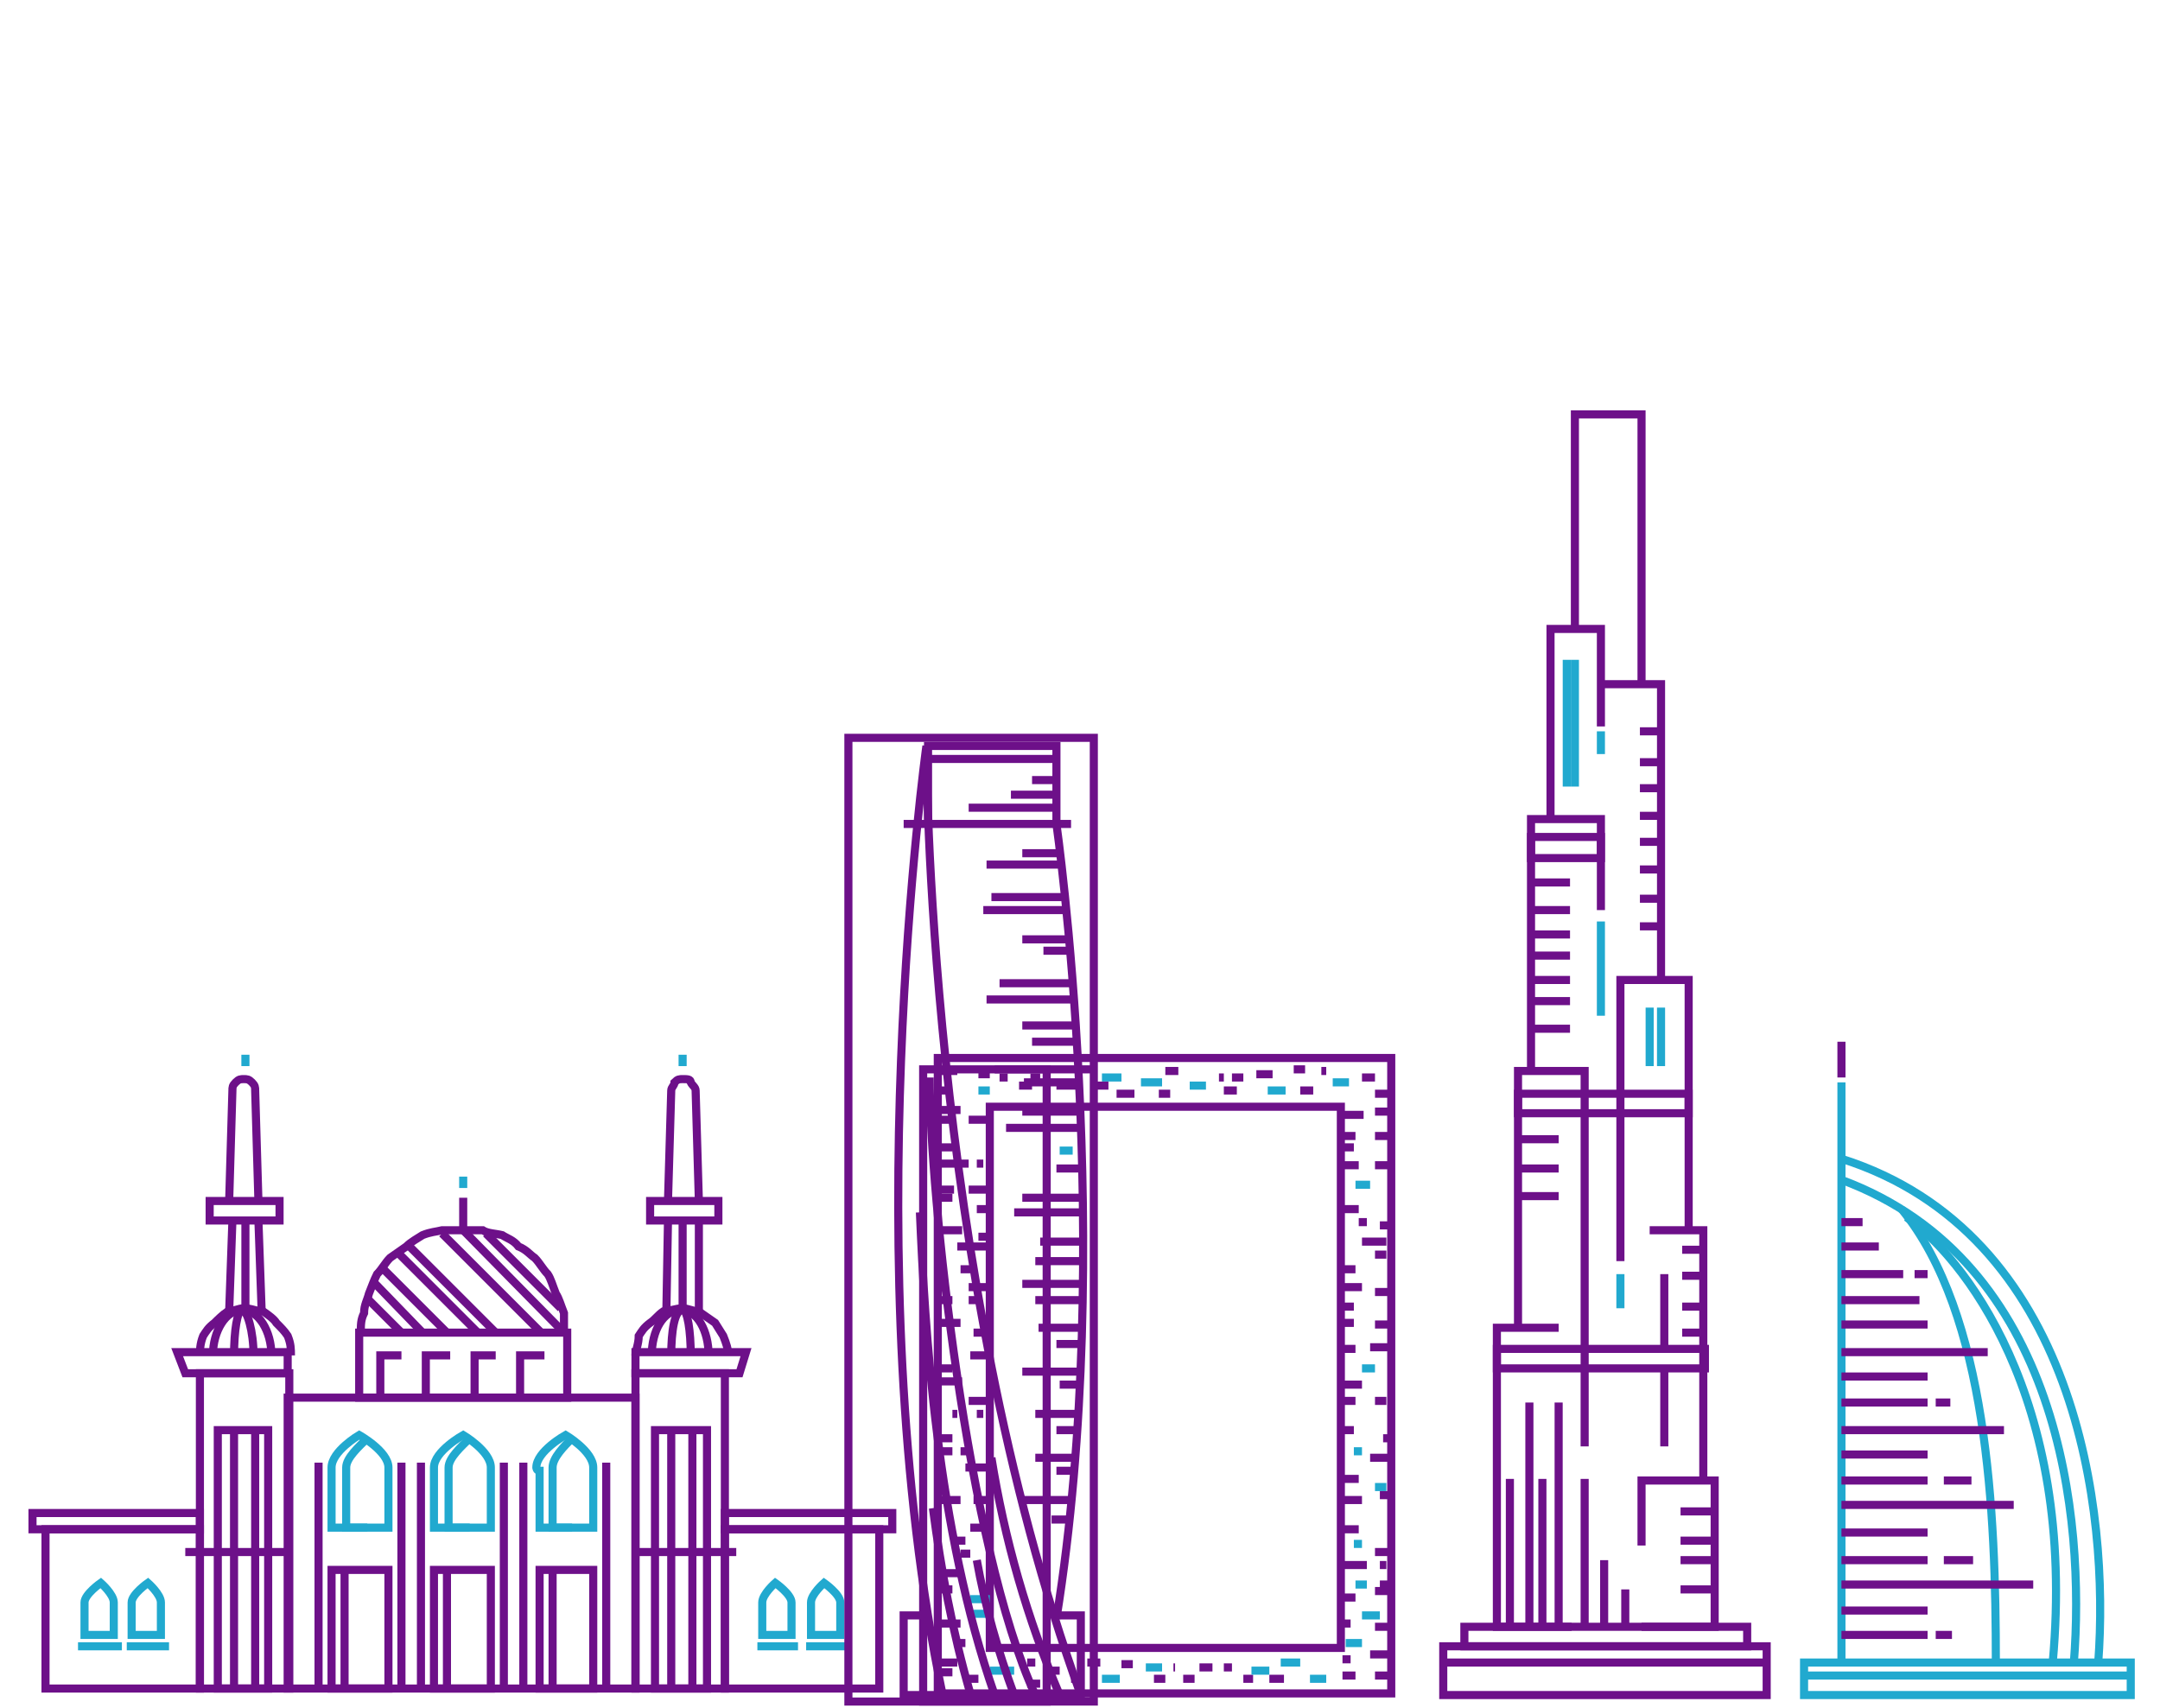 <?xml version="1.0" encoding="utf-8"?>
<!-- Generator: Adobe Illustrator 24.3.0, SVG Export Plug-In . SVG Version: 6.00 Build 0)  -->
<svg version="1.1" id="Layer_1" xmlns="http://www.w3.org/2000/svg" xmlns:xlink="http://www.w3.org/1999/xlink" x="0px" y="0px"
	 viewBox="0 0 132.9 105.1" style="enable-background:new 0 0 132.9 105.1;" xml:space="preserve">
<style type="text/css">
	.st0{clip-path:url(#SVGID_2_);fill:none;stroke:#6D1089;stroke-width:0.498;stroke-miterlimit:10;}
	.st1{fill:none;stroke:#6D1089;stroke-width:0.498;stroke-miterlimit:10;}
	.st2{fill:none;stroke:#21A9CF;stroke-width:0.498;stroke-miterlimit:10;}
	.st3{clip-path:url(#SVGID_4_);fill:none;stroke:#6D1089;stroke-width:0.498;stroke-miterlimit:10;}
	.st4{clip-path:url(#SVGID_6_);fill:none;stroke:#6D1089;stroke-width:0.498;stroke-miterlimit:10;}
	.st5{clip-path:url(#SVGID_8_);fill:none;stroke:#6D1089;stroke-width:0.498;stroke-miterlimit:10;}
	.st6{clip-path:url(#SVGID_11_);fill:none;stroke:#6D1089;stroke-width:0.498;stroke-miterlimit:10;}
	.st7{clip-path:url(#SVGID_14_);fill:none;stroke:#6D1089;stroke-width:0.498;stroke-miterlimit:10;}
	.st8{clip-path:url(#SVGID_16_);fill:none;stroke:#6D1089;stroke-width:0.498;stroke-miterlimit:10;}
	.st9{clip-path:url(#SVGID_18_);fill:none;stroke:#6D1089;stroke-width:0.498;stroke-miterlimit:10;}
	.st10{clip-path:url(#SVGID_20_);fill:none;stroke:#6D1089;stroke-width:0.498;stroke-miterlimit:10;}
	.st11{clip-path:url(#SVGID_22_);fill:none;stroke:#6D1089;stroke-width:0.498;stroke-miterlimit:10;}
	.st12{clip-path:url(#SVGID_24_);fill:none;stroke:#21A9CF;stroke-width:0.498;stroke-miterlimit:10;}
	.st13{clip-path:url(#SVGID_26_);fill:none;stroke:#21A9CF;stroke-width:0.498;stroke-miterlimit:10;}
</style>
<g>
	<g>
		<g>
			<defs>
				<rect id="SVGID_1_" x="88.3" y="100.8" width="21" height="4"/>
			</defs>
			<clipPath id="SVGID_2_">
				<use xlink:href="#SVGID_1_"  style="overflow:visible;"/>
			</clipPath>
			<rect x="88.8" y="101.3" class="st0" width="19.9" height="3"/>
		</g>
	</g>
	<rect x="90.1" y="100.1" class="st1" width="17.4" height="1.2"/>
	<polyline class="st1" points="95.9,81.7 92.1,81.7 92.1,100.1 96.7,100.1 	"/>
	<polyline class="st1" points="97.5,89 97.5,65.9 93.4,65.9 93.4,81.7 	"/>
	<polyline class="st1" points="98.5,56 98.5,50.4 94.2,50.4 94.2,66.1 	"/>
	<polyline class="st1" points="101,100.1 105.5,100.1 105.5,91.1 101,91.1 101,95.1 	"/>
	<polyline class="st1" points="101.5,75.7 104.8,75.7 104.8,91.1 	"/>
	<polyline class="st1" points="99.7,77.6 99.7,60.3 103.9,60.3 103.9,75.7 	"/>
	<polyline class="st1" points="98.5,44.7 98.5,38.7 95.4,38.7 95.4,50.4 	"/>
	<polyline class="st1" points="102.2,60.3 102.2,42.1 98.5,42.1 	"/>
	<polyline class="st1" points="96.9,38.7 96.9,25.5 101,25.5 101,42.1 	"/>
	<rect x="92.1" y="83" class="st1" width="12.8" height="1.2"/>
	<rect x="93.4" y="67.3" class="st1" width="10.5" height="1.2"/>
	<rect x="94.2" y="51.5" class="st1" width="4.3" height="1.3"/>
	<line class="st1" x1="102.4" y1="78.4" x2="102.4" y2="83"/>
	<line class="st1" x1="94.1" y1="86.3" x2="94.1" y2="100.1"/>
	<line class="st1" x1="95.9" y1="86.3" x2="95.9" y2="100.1"/>
	<line class="st1" x1="105.5" y1="93" x2="103.4" y2="93"/>
	<line class="st1" x1="105.5" y1="94.8" x2="103.4" y2="94.8"/>
	<line class="st1" x1="105.5" y1="96" x2="103.4" y2="96"/>
	<line class="st1" x1="105.5" y1="97.8" x2="103.4" y2="97.8"/>
	<line class="st1" x1="93.4" y1="70.1" x2="95.9" y2="70.1"/>
	<line class="st1" x1="93.4" y1="71.9" x2="95.9" y2="71.9"/>
	<line class="st1" x1="93.4" y1="73.6" x2="95.9" y2="73.6"/>
	<line class="st2" x1="101.5" y1="62" x2="101.5" y2="65.6"/>
	<line class="st1" x1="94.2" y1="54.3" x2="96.6" y2="54.3"/>
	<line class="st1" x1="94.2" y1="56" x2="96.6" y2="56"/>
	<line class="st1" x1="94.2" y1="57.5" x2="96.6" y2="57.5"/>
	<line class="st1" x1="94.2" y1="58.8" x2="96.6" y2="58.8"/>
	<line class="st1" x1="94.2" y1="60.3" x2="96.6" y2="60.3"/>
	<line class="st1" x1="94.2" y1="61.6" x2="96.6" y2="61.6"/>
	<line class="st1" x1="94.2" y1="63.3" x2="96.6" y2="63.3"/>
	<line class="st2" x1="96.9" y1="40.6" x2="96.9" y2="48.4"/>
	<line class="st1" x1="102.2" y1="45" x2="100.9" y2="45"/>
	<line class="st1" x1="102.2" y1="46.9" x2="100.9" y2="46.9"/>
	<line class="st1" x1="102.2" y1="48.5" x2="100.9" y2="48.5"/>
	<line class="st1" x1="102.2" y1="50.2" x2="100.9" y2="50.2"/>
	<line class="st1" x1="104.8" y1="76.9" x2="103.5" y2="76.9"/>
	<line class="st1" x1="104.8" y1="78.5" x2="103.5" y2="78.5"/>
	<line class="st1" x1="104.8" y1="80.4" x2="103.5" y2="80.4"/>
	<line class="st1" x1="104.8" y1="82" x2="103.5" y2="82"/>
	<line class="st1" x1="102.2" y1="51.8" x2="100.9" y2="51.8"/>
	<line class="st1" x1="102.2" y1="53.5" x2="100.9" y2="53.5"/>
	<line class="st1" x1="102.2" y1="55.3" x2="100.9" y2="55.3"/>
	<line class="st1" x1="102.2" y1="57" x2="100.9" y2="57"/>
	<line class="st1" x1="102.4" y1="84.2" x2="102.4" y2="89"/>
	<line class="st2" x1="98.5" y1="56.7" x2="98.5" y2="62.5"/>
	<line class="st2" x1="98.5" y1="45" x2="98.5" y2="46.4"/>
	<line class="st2" x1="96.4" y1="40.6" x2="96.4" y2="48.4"/>
	<line class="st2" x1="102.2" y1="62" x2="102.2" y2="65.6"/>
	<line class="st2" x1="99.7" y1="78.4" x2="99.7" y2="80.5"/>
	<line class="st1" x1="94.9" y1="91" x2="94.9" y2="99.9"/>
	<line class="st1" x1="92.9" y1="91" x2="92.9" y2="99.9"/>
	<line class="st1" x1="97.5" y1="91" x2="97.5" y2="99.9"/>
	<line class="st1" x1="98.7" y1="96" x2="98.7" y2="99.9"/>
	<line class="st1" x1="100" y1="97.8" x2="100" y2="99.9"/>
	<line class="st1" x1="88.8" y1="102.3" x2="108.7" y2="102.3"/>
	<rect x="12.3" y="84.5" class="st1" width="5.5" height="19.4"/>
	<polyline class="st1" points="39.1,88.8 39.1,103.9 44.6,103.9 44.6,84.5 39.1,84.5 39.1,88.8 	"/>
	<rect x="17.7" y="86" class="st1" width="21.4" height="17.9"/>
	<rect x="20.4" y="96.6" class="st1" width="3.5" height="7.3"/>
	<path class="st2" d="M23.9,90.3c0-1-1.8-2-1.8-2s-1.7,1-1.7,2v0.2V94h3.5v-3.5V90.3z"/>
	<path class="st2" d="M22.6,88.5c-0.5,0.5-1.3,1.2-1.3,1.8v0.2V94h1.3"/>
	<path class="st2" d="M28.9,88.5c-0.5,0.5-1.3,1.2-1.3,1.8v0.2V94h1.3"/>
	<path class="st2" d="M35.2,88.5C34.7,89,34,89.7,34,90.3v0.2V94h1.2"/>
	<path class="st2" d="M7,98.6c0-0.5-0.8-1.2-0.8-1.2s-1,0.7-1,1.2v0.2v1.8H7v-1.8V98.6z"/>
	<path class="st2" d="M9.9,98.6c0-0.5-0.8-1.2-0.8-1.2s-1,0.7-1,1.2v0.2v1.8h1.8v-1.8V98.6z"/>
	<line class="st1" x1="19.6" y1="90" x2="19.6" y2="103.9"/>
	<line class="st1" x1="24.7" y1="90" x2="24.7" y2="103.9"/>
	<rect x="26.7" y="96.6" class="st1" width="3.5" height="7.3"/>
	<path class="st2" d="M30.2,90.3c0-1-1.7-2-1.7-2s-1.8,1-1.8,2v0.2V94h3.5v-3.5V90.3z"/>
	<line class="st1" x1="25.9" y1="90" x2="25.9" y2="103.9"/>
	<line class="st1" x1="31" y1="90" x2="31" y2="103.9"/>
	<rect x="33.2" y="96.6" class="st1" width="3.3" height="7.3"/>
	<path class="st2" d="M36.5,90.3c0-1-1.7-2-1.7-2s-1.8,1-1.8,2c0,0,0,0.2,0.2,0.2V94h3.3v-3.5V90.3z"/>
	<line class="st1" x1="32.2" y1="90" x2="32.2" y2="103.9"/>
	<line class="st1" x1="37.3" y1="90" x2="37.3" y2="103.9"/>
	<rect x="13.4" y="88" class="st1" width="3.1" height="15.9"/>
	<rect x="40.3" y="88" class="st1" width="3.2" height="15.9"/>
	<line class="st1" x1="11.4" y1="95.5" x2="17.7" y2="95.5"/>
	<line class="st1" x1="39.1" y1="95.5" x2="45.3" y2="95.5"/>
	<rect x="2.8" y="94.1" class="st1" width="9.5" height="9.8"/>
	<g>
		<g>
			<defs>
				<rect id="SVGID_3_" x="1.6" y="92.7" width="11.3" height="2.2"/>
			</defs>
			<clipPath id="SVGID_4_">
				<use xlink:href="#SVGID_3_"  style="overflow:visible;"/>
			</clipPath>
			<rect x="2" y="93.1" class="st3" width="10.3" height="1"/>
		</g>
	</g>
	<path class="st2" d="M49.9,98.6c0-0.5,0.8-1.2,0.8-1.2s1,0.7,1,1.2v0.2v1.8h-1.8v-1.8V98.6z"/>
	<path class="st2" d="M46.9,98.6c0-0.5,0.8-1.2,0.8-1.2s1,0.7,1,1.2v0.2v1.8h-1.8v-1.8V98.6z"/>
	<rect x="44.6" y="94.1" class="st1" width="9.5" height="9.8"/>
	<rect x="44.6" y="93.1" class="st1" width="10.3" height="1"/>
	<rect x="22.1" y="82" class="st1" width="12.8" height="4"/>
	<path class="st1" d="M22.2,82c0-0.5,0-0.8,0.2-1.2c0-0.5,0.2-0.8,0.3-1.2c0.2-0.5,0.3-0.8,0.5-1.2c0.3-0.3,0.5-0.7,0.8-1
		c0.3-0.2,0.7-0.5,1-0.7c0.3-0.3,0.7-0.5,1-0.7c0.5-0.2,0.8-0.2,1.2-0.3c0.5,0,0.8,0,1.3,0c0.3,0,0.7,0,1.2,0
		c0.3,0.2,0.8,0.2,1.2,0.3c0.3,0.2,0.7,0.3,1,0.7c0.5,0.2,0.7,0.5,1,0.7c0.3,0.3,0.5,0.7,0.8,1c0.2,0.3,0.3,0.7,0.5,1.2
		c0.2,0.3,0.3,0.7,0.5,1.2c0,0.3,0,0.7,0,1.2"/>
	<line class="st1" x1="28.5" y1="75.7" x2="28.5" y2="73.7"/>
	<line class="st1" x1="23.6" y1="78.1" x2="27.5" y2="82"/>
	<line class="st1" x1="22.6" y1="79.9" x2="24.7" y2="82"/>
	<line class="st1" x1="23" y1="78.9" x2="26" y2="82"/>
	<line class="st1" x1="25.2" y1="76.7" x2="30.5" y2="82"/>
	<line class="st1" x1="24.5" y1="77.1" x2="29.4" y2="82"/>
	<line class="st1" x1="27.2" y1="75.9" x2="33.3" y2="82"/>
	<line class="st1" x1="28.5" y1="75.7" x2="34.7" y2="82"/>
	<line class="st1" x1="29.9" y1="75.9" x2="34.5" y2="80.5"/>
	<line class="st2" x1="28.5" y1="73.1" x2="28.5" y2="72.4"/>
	<polygon class="st1" points="17.7,84.5 11.4,84.5 10.9,83.2 17.7,83.2 	"/>
	<polygon class="st1" points="39.1,84.5 45.5,84.5 45.9,83.2 39.1,83.2 	"/>
	<path class="st1" d="M12.3,83.4c0-0.3,0-0.7,0.2-1.2c0.2-0.3,0.3-0.5,0.7-0.8c0.2-0.2,0.5-0.5,0.8-0.7c0.3,0,0.7-0.2,1-0.2
		c0.5,0,0.8,0.2,1.2,0.2c0.3,0.2,0.7,0.5,0.8,0.7c0.3,0.3,0.5,0.5,0.7,0.8c0.2,0.5,0.2,0.8,0.2,1.2"/>
	<line class="st1" x1="14.3" y1="75.1" x2="14.1" y2="80.7"/>
	<line class="st1" x1="16.1" y1="80.7" x2="15.9" y2="75.1"/>
	<rect x="12.9" y="73.9" class="st1" width="4.3" height="1.2"/>
	<path class="st1" d="M15.9,73.9l-0.2-6.8c0-0.2,0-0.3-0.2-0.5s-0.3-0.2-0.5-0.2s-0.3,0-0.5,0.2s-0.2,0.3-0.2,0.5l-0.2,6.8"/>
	<path class="st1" d="M39.1,83.4c0-0.3,0.2-0.7,0.2-1.2c0.2-0.3,0.3-0.5,0.7-0.8c0.3-0.2,0.5-0.5,0.8-0.7c0.3,0,0.8-0.2,1.2-0.2
		c0.3,0,0.7,0.2,1,0.2c0.3,0.2,0.7,0.5,1,0.7c0.2,0.3,0.3,0.5,0.5,0.8c0.2,0.5,0.3,0.8,0.3,1.2"/>
	<line class="st1" x1="41.1" y1="75.1" x2="41" y2="80.7"/>
	<line class="st1" x1="43" y1="80.7" x2="43" y2="75.1"/>
	<rect x="40" y="73.9" class="st1" width="4.2" height="1.2"/>
	<path class="st1" d="M43,73.9l-0.2-6.8c0-0.2-0.2-0.3-0.3-0.5c0-0.2-0.2-0.2-0.5-0.2c-0.2,0-0.3,0-0.5,0.2c0,0.2-0.2,0.3-0.2,0.5
		l-0.2,6.8"/>
	<line class="st1" x1="21.2" y1="96.6" x2="21.2" y2="103.9"/>
	<line class="st1" x1="27.5" y1="96.6" x2="27.5" y2="103.9"/>
	<line class="st1" x1="34" y1="96.6" x2="34" y2="103.9"/>
	<path class="st1" d="M13.1,83.4c0-1.5,0.8-2.8,1.8-2.8s1.8,1.3,1.8,2.8"/>
	<path class="st1" d="M14.4,83.4c0-1.5,0.2-2.8,0.5-2.8s0.7,1.3,0.7,2.8"/>
	<line class="st1" x1="15.7" y1="88" x2="15.7" y2="103.9"/>
	<line class="st1" x1="14.4" y1="88" x2="14.4" y2="103.9"/>
	<line class="st2" x1="4.8" y1="101.3" x2="7.5" y2="101.3"/>
	<line class="st2" x1="7.8" y1="101.3" x2="10.4" y2="101.3"/>
	<line class="st2" x1="46.6" y1="101.3" x2="49.1" y2="101.3"/>
	<line class="st2" x1="49.6" y1="101.3" x2="52.1" y2="101.3"/>
	<line class="st1" x1="15.1" y1="75.1" x2="15.1" y2="80.5"/>
	<line class="st2" x1="15.1" y1="65.6" x2="15.1" y2="64.9"/>
	<path class="st1" d="M40.1,83.4c0-1.5,0.7-2.8,1.8-2.8c1,0,1.7,1.3,1.7,2.8"/>
	<path class="st1" d="M41.3,83.4c0-1.5,0.2-2.8,0.7-2.8c0.3,0,0.5,1.3,0.5,2.8"/>
	<line class="st1" x1="42.6" y1="88" x2="42.6" y2="103.9"/>
	<line class="st1" x1="41.3" y1="88" x2="41.3" y2="103.9"/>
	<line class="st1" x1="42" y1="75.1" x2="42" y2="80.5"/>
	<line class="st2" x1="42" y1="65.6" x2="42" y2="64.9"/>
	<polyline class="st1" points="23.4,86 23.4,83.4 24.7,83.4 	"/>
	<polyline class="st1" points="26.2,86 26.2,83.4 27.7,83.4 	"/>
	<polyline class="st1" points="29.2,86 29.2,83.4 30.5,83.4 	"/>
	<polyline class="st1" points="32,86 32,83.4 33.5,83.4 	"/>
	<g>
		<g>
			<defs>
				<rect id="SVGID_5_" x="57.3" y="64.7" width="29" height="40.1"/>
			</defs>
			<clipPath id="SVGID_6_">
				<use xlink:href="#SVGID_5_"  style="overflow:visible;"/>
			</clipPath>
			<rect x="57.7" y="65.1" class="st4" width="27.9" height="39.1"/>
		</g>
	</g>
	<rect x="60.9" y="68.1" class="st1" width="21.6" height="33.3"/>
	<line class="st1" x1="82.5" y1="98.3" x2="83.4" y2="98.3"/>
	<line class="st1" x1="84.6" y1="95.5" x2="85.6" y2="95.5"/>
	<line class="st1" x1="82.6" y1="96.3" x2="84.1" y2="96.3"/>
	<line class="st1" x1="82.5" y1="92.3" x2="83.8" y2="92.3"/>
	<line class="st1" x1="82.5" y1="91" x2="83.6" y2="91"/>
	<line class="st1" x1="85.6" y1="89.7" x2="84.3" y2="89.7"/>
	<line class="st1" x1="85.6" y1="88.5" x2="85.1" y2="88.5"/>
	<line class="st1" x1="82.5" y1="86.2" x2="83.4" y2="86.2"/>
	<line class="st1" x1="82.5" y1="85.2" x2="83.8" y2="85.2"/>
	<line class="st1" x1="85.6" y1="82.9" x2="84.3" y2="82.9"/>
	<line class="st1" x1="85.6" y1="81.5" x2="84.6" y2="81.5"/>
	<line class="st1" x1="82.5" y1="79.2" x2="83.8" y2="79.2"/>
	<line class="st1" x1="82.6" y1="78.1" x2="83.4" y2="78.1"/>
	<line class="st1" x1="85.6" y1="75.4" x2="84.9" y2="75.4"/>
	<line class="st2" x1="83.4" y1="72.9" x2="84.3" y2="72.9"/>
	<line class="st1" x1="82.5" y1="71.7" x2="83.6" y2="71.7"/>
	<line class="st1" x1="84.6" y1="69.9" x2="85.6" y2="69.9"/>
	<line class="st1" x1="82.5" y1="68.6" x2="83.9" y2="68.6"/>
	<line class="st1" x1="84.6" y1="67.3" x2="85.6" y2="67.3"/>
	<line class="st2" x1="82" y1="66.6" x2="83" y2="66.6"/>
	<line class="st2" x1="78" y1="67.1" x2="79.1" y2="67.1"/>
	<line class="st1" x1="79.6" y1="65.8" x2="80.3" y2="65.8"/>
	<line class="st2" x1="73.2" y1="66.8" x2="74.2" y2="66.8"/>
	<line class="st1" x1="75.8" y1="66.3" x2="76.5" y2="66.3"/>
	<line class="st1" x1="68.7" y1="67.3" x2="69.8" y2="67.3"/>
	<line class="st2" x1="70.2" y1="66.6" x2="71.5" y2="66.6"/>
	<line class="st1" x1="66.5" y1="65.8" x2="67.5" y2="65.8"/>
	<line class="st1" x1="65" y1="66.8" x2="66.2" y2="66.8"/>
	<line class="st1" x1="58.9" y1="65.9" x2="57.7" y2="65.9"/>
	<line class="st1" x1="58.4" y1="67.1" x2="57.7" y2="67.1"/>
	<line class="st1" x1="59.6" y1="68.9" x2="60.9" y2="68.9"/>
	<line class="st1" x1="61.5" y1="66.3" x2="62" y2="66.3"/>
	<line class="st1" x1="58.6" y1="70.6" x2="57.7" y2="70.6"/>
	<line class="st1" x1="59.6" y1="71.6" x2="57.7" y2="71.6"/>
	<line class="st1" x1="59.6" y1="73.2" x2="60.9" y2="73.2"/>
	<line class="st1" x1="60.1" y1="74.4" x2="60.9" y2="74.4"/>
	<line class="st1" x1="59.2" y1="75.7" x2="57.7" y2="75.7"/>
	<line class="st1" x1="59.1" y1="78.1" x2="59.7" y2="78.1"/>
	<line class="st1" x1="59.6" y1="79.2" x2="60.9" y2="79.2"/>
	<line class="st1" x1="59.1" y1="81.4" x2="57.7" y2="81.4"/>
	<line class="st1" x1="59.7" y1="83.4" x2="60.9" y2="83.4"/>
	<line class="st1" x1="59.2" y1="85" x2="57.7" y2="85"/>
	<line class="st1" x1="59.6" y1="86.2" x2="60.9" y2="86.2"/>
	<line class="st1" x1="59.1" y1="89.3" x2="59.6" y2="89.3"/>
	<line class="st1" x1="59.4" y1="90.3" x2="60.9" y2="90.3"/>
	<line class="st1" x1="59.1" y1="92.3" x2="57.7" y2="92.3"/>
	<line class="st1" x1="59.7" y1="94" x2="60.9" y2="94"/>
	<line class="st1" x1="59.1" y1="95.6" x2="59.7" y2="95.6"/>
	<line class="st1" x1="59.1" y1="96.8" x2="57.7" y2="96.8"/>
	<line class="st2" x1="59.7" y1="98.4" x2="60.9" y2="98.4"/>
	<line class="st1" x1="59.1" y1="99.9" x2="57.7" y2="99.9"/>
	<line class="st1" x1="58.6" y1="102.9" x2="57.7" y2="102.9"/>
	<line class="st2" x1="60.9" y1="102.8" x2="62.4" y2="102.8"/>
	<line class="st1" x1="66.9" y1="102.3" x2="67.7" y2="102.3"/>
	<line class="st1" x1="65.9" y1="103.3" x2="66.7" y2="103.3"/>
	<line class="st1" x1="73.8" y1="102.6" x2="74.6" y2="102.6"/>
	<line class="st1" x1="72.8" y1="103.3" x2="73.5" y2="103.3"/>
	<line class="st2" x1="70.5" y1="102.6" x2="71.5" y2="102.6"/>
	<line class="st2" x1="78.8" y1="102.3" x2="80" y2="102.3"/>
	<line class="st1" x1="78.1" y1="103.3" x2="79" y2="103.3"/>
	<line class="st1" x1="82.6" y1="103.1" x2="83.4" y2="103.1"/>
	<line class="st1" x1="84.3" y1="101.8" x2="85.6" y2="101.8"/>
	<line class="st1" x1="83.1" y1="99.9" x2="82.5" y2="99.9"/>
	<line class="st1" x1="84.6" y1="86.2" x2="85.3" y2="86.2"/>
	<line class="st1" x1="82.5" y1="88" x2="83.3" y2="88"/>
	<line class="st2" x1="84.6" y1="91.5" x2="85.3" y2="91.5"/>
	<line class="st1" x1="84.9" y1="92" x2="85.6" y2="92"/>
	<line class="st1" x1="82.6" y1="94.1" x2="83.6" y2="94.1"/>
	<line class="st2" x1="83.3" y1="95" x2="83.8" y2="95"/>
	<line class="st1" x1="84.9" y1="96.3" x2="85.3" y2="96.3"/>
	<line class="st1" x1="84.9" y1="97.5" x2="85.6" y2="97.5"/>
	<line class="st1" x1="84.6" y1="97.9" x2="85.6" y2="97.9"/>
	<line class="st2" x1="83.4" y1="97.5" x2="84.1" y2="97.5"/>
	<line class="st2" x1="83.8" y1="99.4" x2="84.9" y2="99.4"/>
	<line class="st1" x1="84.6" y1="100.1" x2="85.8" y2="100.1"/>
	<line class="st2" x1="82.8" y1="101.1" x2="83.8" y2="101.1"/>
	<line class="st1" x1="82.6" y1="102.1" x2="83.1" y2="102.1"/>
	<line class="st1" x1="84.6" y1="103.1" x2="85.6" y2="103.1"/>
	<line class="st1" x1="76.5" y1="103.3" x2="77.1" y2="103.3"/>
	<line class="st2" x1="77" y1="102.8" x2="78.1" y2="102.8"/>
	<line class="st2" x1="80.6" y1="103.3" x2="81.6" y2="103.3"/>
	<line class="st1" x1="75.3" y1="102.6" x2="75.8" y2="102.6"/>
	<line class="st1" x1="71" y1="103.3" x2="71.7" y2="103.3"/>
	<line class="st1" x1="72.2" y1="102.6" x2="72.3" y2="102.6"/>
	<line class="st1" x1="69" y1="102.4" x2="69.7" y2="102.4"/>
	<line class="st2" x1="67.8" y1="103.3" x2="68.9" y2="103.3"/>
	<line class="st1" x1="63.2" y1="103.6" x2="64" y2="103.6"/>
	<line class="st1" x1="64.5" y1="102.8" x2="65.2" y2="102.8"/>
	<line class="st1" x1="63.2" y1="102.3" x2="63.7" y2="102.3"/>
	<line class="st1" x1="59.6" y1="103.3" x2="60.2" y2="103.3"/>
	<line class="st1" x1="57.9" y1="102.3" x2="58.9" y2="102.3"/>
	<line class="st1" x1="58.7" y1="101.1" x2="59.4" y2="101.1"/>
	<line class="st2" x1="59.9" y1="99.3" x2="60.9" y2="99.3"/>
	<line class="st1" x1="58.6" y1="97.8" x2="57.9" y2="97.8"/>
	<line class="st1" x1="58.6" y1="94.8" x2="59.4" y2="94.8"/>
	<line class="st1" x1="59.9" y1="92.3" x2="60.9" y2="92.3"/>
	<line class="st1" x1="58.6" y1="89.3" x2="57.7" y2="89.3"/>
	<line class="st1" x1="58.6" y1="88.5" x2="57.7" y2="88.5"/>
	<line class="st1" x1="60.1" y1="87" x2="60.5" y2="87"/>
	<line class="st1" x1="58.9" y1="87" x2="58.6" y2="87"/>
	<line class="st1" x1="58.6" y1="84.2" x2="57.7" y2="84.2"/>
	<line class="st1" x1="59.9" y1="82" x2="60.9" y2="82"/>
	<line class="st1" x1="58.6" y1="80" x2="57.9" y2="80"/>
	<line class="st1" x1="59.6" y1="80" x2="60.1" y2="80"/>
	<line class="st1" x1="58.9" y1="76.7" x2="60.9" y2="76.7"/>
	<line class="st1" x1="60.2" y1="76.1" x2="60.9" y2="76.1"/>
	<line class="st1" x1="58.7" y1="73.2" x2="57.7" y2="73.2"/>
	<line class="st1" x1="58.6" y1="73.7" x2="57.7" y2="73.7"/>
	<line class="st1" x1="60.1" y1="71.6" x2="60.5" y2="71.6"/>
	<line class="st1" x1="58.6" y1="68.9" x2="57.7" y2="68.9"/>
	<line class="st1" x1="57.7" y1="68.3" x2="59.1" y2="68.3"/>
	<line class="st2" x1="60.2" y1="67.1" x2="60.9" y2="67.1"/>
	<line class="st1" x1="60.2" y1="66.1" x2="60.9" y2="66.1"/>
	<line class="st1" x1="62.7" y1="66.8" x2="63.5" y2="66.8"/>
	<line class="st1" x1="63.4" y1="66.3" x2="64" y2="66.3"/>
	<line class="st2" x1="67.8" y1="66.3" x2="69" y2="66.3"/>
	<line class="st1" x1="67.3" y1="66.8" x2="68.2" y2="66.8"/>
	<line class="st1" x1="71.7" y1="65.9" x2="72.5" y2="65.9"/>
	<line class="st1" x1="71.3" y1="67.3" x2="72" y2="67.3"/>
	<line class="st1" x1="75.3" y1="67.1" x2="76.1" y2="67.1"/>
	<line class="st1" x1="75" y1="66.3" x2="75.3" y2="66.3"/>
	<line class="st1" x1="77.3" y1="66.1" x2="78.3" y2="66.1"/>
	<line class="st1" x1="80" y1="67.1" x2="80.8" y2="67.1"/>
	<line class="st1" x1="81.3" y1="65.9" x2="81.6" y2="65.9"/>
	<line class="st1" x1="83.8" y1="66.3" x2="84.6" y2="66.3"/>
	<line class="st1" x1="84.6" y1="68.4" x2="85.6" y2="68.4"/>
	<line class="st1" x1="83.4" y1="69.9" x2="82.5" y2="69.9"/>
	<line class="st1" x1="83.3" y1="70.6" x2="82.5" y2="70.6"/>
	<line class="st1" x1="84.6" y1="71.7" x2="85.6" y2="71.7"/>
	<line class="st1" x1="83.6" y1="74.4" x2="82.5" y2="74.4"/>
	<line class="st1" x1="83.6" y1="75.2" x2="84.1" y2="75.2"/>
	<line class="st1" x1="83.8" y1="76.4" x2="85.3" y2="76.4"/>
	<line class="st1" x1="84.6" y1="77.2" x2="85.3" y2="77.2"/>
	<line class="st1" x1="83.3" y1="80.4" x2="82.5" y2="80.4"/>
	<line class="st1" x1="83.3" y1="81.4" x2="82.5" y2="81.4"/>
	<line class="st1" x1="84.6" y1="79.5" x2="85.6" y2="79.5"/>
	<line class="st1" x1="83.4" y1="83" x2="82.6" y2="83"/>
	<line class="st2" x1="83.8" y1="84.2" x2="84.6" y2="84.2"/>
	<line class="st2" x1="83.3" y1="89.3" x2="83.8" y2="89.3"/>
	<g>
		<g>
			<defs>
				<rect id="SVGID_7_" x="55.2" y="99" width="12.1" height="5.8"/>
			</defs>
			<clipPath id="SVGID_8_">
				<use xlink:href="#SVGID_7_"  style="overflow:visible;"/>
			</clipPath>
			<polyline class="st5" points="57.2,99.4 55.6,99.4 55.6,104.3 66.5,104.3 66.5,99.4 65,99.4 			"/>
		</g>
	</g>
	<g>
		<g>
			<defs>
				<rect id="SVGID_10_" x="52.2" y="45.4" width="15.1" height="59.3"/>
			</defs>
			<clipPath id="SVGID_11_">
				<use xlink:href="#SVGID_10_"  style="overflow:visible;"/>
			</clipPath>
			<path class="st6" d="M66.5,104.3C57,78.1,57,45.9,57,45.9s-4.5,32.2,1,58.4"/>
		</g>
		<g>
			<rect id="SVGID_9_" x="52.2" y="45.4" class="st1" width="15.1" height="59.3"/>
		</g>
	</g>
	<path class="st1" d="M65,50.7c0,0,3.7,25.9,0,48.9"/>
	<line class="st1" x1="65.2" y1="52.5" x2="62.9" y2="52.5"/>
	<line class="st1" x1="65.5" y1="55.2" x2="61" y2="55.2"/>
	<line class="st1" x1="65.9" y1="57.8" x2="62.9" y2="57.8"/>
	<line class="st1" x1="66" y1="60.5" x2="61.5" y2="60.5"/>
	<line class="st1" x1="66.4" y1="63.1" x2="62.9" y2="63.1"/>
	<line class="st1" x1="66.4" y1="65.8" x2="61.2" y2="65.8"/>
	<line class="st1" x1="66.5" y1="68.4" x2="62.9" y2="68.4"/>
	<line class="st2" x1="66" y1="70.8" x2="65.2" y2="70.8"/>
	<line class="st1" x1="66.5" y1="73.7" x2="62.9" y2="73.7"/>
	<line class="st1" x1="66.5" y1="76.4" x2="64" y2="76.4"/>
	<line class="st1" x1="66.7" y1="79" x2="62.9" y2="79"/>
	<line class="st1" x1="66.5" y1="81.7" x2="63.9" y2="81.7"/>
	<line class="st1" x1="66.5" y1="84.4" x2="62.9" y2="84.4"/>
	<line class="st1" x1="66.4" y1="87" x2="63.7" y2="87"/>
	<line class="st1" x1="66.2" y1="89.7" x2="63.7" y2="89.7"/>
	<line class="st1" x1="65.9" y1="92.3" x2="62.9" y2="92.3"/>
	<g>
		<g>
			<defs>
				<rect id="SVGID_12_" x="56.1" y="74.1" width="5.8" height="30.6"/>
			</defs>
			<clipPath id="SVGID_14_">
				<use xlink:href="#SVGID_12_"  style="overflow:visible;"/>
			</clipPath>
			<path class="st7" d="M56.6,74.6c0.3,7.1,1,19.4,4.6,29.7"/>
		</g>
	</g>
	<line class="st1" x1="55.6" y1="50.7" x2="65.9" y2="50.7"/>
	<polyline class="st1" points="65,50.7 65,45.9 57.1,45.9 57.1,50.7 	"/>
	<g>
		<g>
			<defs>
				<rect id="SVGID_15_" x="56.8" y="65.8" width="7.6" height="38.9"/>
			</defs>
			<clipPath id="SVGID_16_">
				<use xlink:href="#SVGID_15_"  style="overflow:visible;"/>
			</clipPath>
			<path class="st8" d="M57.2,66.3c0,7.1,2.3,28.9,6.5,38"/>
		</g>
		<g>
			<rect id="SVGID_13_" x="56.8" y="65.8" class="st1" width="7.6" height="38.9"/>
		</g>
	</g>
	<g>
		<g>
			<defs>
				<rect id="SVGID_17_" x="60.6" y="89.2" width="5.3" height="15.6"/>
			</defs>
			<clipPath id="SVGID_18_">
				<use xlink:href="#SVGID_17_"  style="overflow:visible;"/>
			</clipPath>
			<path class="st9" d="M61,89.7c0.8,5,2.2,9.9,4.2,14.6"/>
		</g>
	</g>
	<g>
		<g>
			<defs>
				<rect id="SVGID_19_" x="57" y="92.3" width="3.5" height="12.4"/>
			</defs>
			<clipPath id="SVGID_20_">
				<use xlink:href="#SVGID_19_"  style="overflow:visible;"/>
			</clipPath>
			<path class="st10" d="M57.4,92.8c0.5,3.8,1.2,7.6,2.3,11.4"/>
		</g>
	</g>
	<g>
		<g>
			<defs>
				<rect id="SVGID_21_" x="59.6" y="95.5" width="3.5" height="9.3"/>
			</defs>
			<clipPath id="SVGID_22_">
				<use xlink:href="#SVGID_21_"  style="overflow:visible;"/>
			</clipPath>
			<path class="st11" d="M60.1,96c0.5,2.8,1.3,5.6,2.3,8.3"/>
		</g>
	</g>
	<line class="st1" x1="65" y1="49.7" x2="59.6" y2="49.7"/>
	<line class="st1" x1="65" y1="48.9" x2="62.2" y2="48.9"/>
	<line class="st1" x1="65" y1="48" x2="63.5" y2="48"/>
	<line class="st1" x1="64.9" y1="46.7" x2="56.9" y2="46.7"/>
	<line class="st1" x1="65.4" y1="53.2" x2="60.7" y2="53.2"/>
	<line class="st1" x1="65.5" y1="56" x2="60.5" y2="56"/>
	<line class="st1" x1="65.7" y1="58.5" x2="64.2" y2="58.5"/>
	<line class="st1" x1="66" y1="61.5" x2="60.7" y2="61.5"/>
	<line class="st1" x1="66.2" y1="64.1" x2="63.5" y2="64.1"/>
	<line class="st1" x1="66.4" y1="66.6" x2="63" y2="66.6"/>
	<line class="st1" x1="66.4" y1="69.4" x2="61.9" y2="69.4"/>
	<line class="st1" x1="66.7" y1="71.9" x2="65" y2="71.9"/>
	<line class="st1" x1="66.5" y1="74.6" x2="62.4" y2="74.6"/>
	<line class="st1" x1="66.7" y1="77.6" x2="63.7" y2="77.6"/>
	<line class="st1" x1="66.5" y1="80" x2="63.7" y2="80"/>
	<line class="st1" x1="66.5" y1="82.7" x2="65" y2="82.7"/>
	<line class="st1" x1="66.4" y1="85.2" x2="65.2" y2="85.2"/>
	<line class="st1" x1="66.2" y1="88" x2="65" y2="88"/>
	<line class="st1" x1="65.9" y1="90.5" x2="65" y2="90.5"/>
	<line class="st1" x1="65.9" y1="93.5" x2="64.7" y2="93.5"/>
	<g>
		<g>
			<defs>
				<rect id="SVGID_23_" x="110.5" y="101.8" width="20.9" height="3"/>
			</defs>
			<clipPath id="SVGID_24_">
				<use xlink:href="#SVGID_23_"  style="overflow:visible;"/>
			</clipPath>
			<rect x="111" y="102.3" class="st12" width="20.1" height="2"/>
		</g>
	</g>
	<line class="st2" x1="113.3" y1="102.3" x2="113.3" y2="66.6"/>
	<path class="st2" d="M129.1,102.3c0.7-9.3-1.3-26.4-15.8-31"/>
	<path class="st2" d="M127.6,102.3c0.7-8.8-0.8-24.7-14.3-29.7"/>
	<path class="st2" d="M117,74.4c5.3,6.5,5.8,18.6,5.8,27.9"/>
	<line class="st1" x1="113.3" y1="100.6" x2="118.6" y2="100.6"/>
	<line class="st1" x1="113.3" y1="99.1" x2="118.6" y2="99.1"/>
	<line class="st1" x1="113.3" y1="97.5" x2="125.1" y2="97.5"/>
	<line class="st1" x1="113.3" y1="96" x2="118.6" y2="96"/>
	<line class="st1" x1="113.3" y1="94.3" x2="118.6" y2="94.3"/>
	<line class="st1" x1="113.3" y1="92.6" x2="123.9" y2="92.6"/>
	<line class="st1" x1="113.3" y1="91.1" x2="118.6" y2="91.1"/>
	<line class="st1" x1="113.3" y1="89.5" x2="118.6" y2="89.5"/>
	<line class="st1" x1="113.3" y1="88" x2="123.3" y2="88"/>
	<line class="st1" x1="113.3" y1="86.3" x2="118.6" y2="86.3"/>
	<line class="st1" x1="113.3" y1="84.7" x2="118.6" y2="84.7"/>
	<line class="st1" x1="113.3" y1="83.2" x2="122.3" y2="83.2"/>
	<line class="st1" x1="113.3" y1="81.5" x2="118.6" y2="81.5"/>
	<line class="st1" x1="113.3" y1="80" x2="118.1" y2="80"/>
	<line class="st1" x1="113.3" y1="78.4" x2="117.1" y2="78.4"/>
	<line class="st1" x1="113.3" y1="76.7" x2="115.6" y2="76.7"/>
	<line class="st1" x1="113.3" y1="75.2" x2="114.6" y2="75.2"/>
	<line class="st1" x1="119.1" y1="86.3" x2="120" y2="86.3"/>
	<line class="st1" x1="119.6" y1="91.1" x2="121.3" y2="91.1"/>
	<line class="st1" x1="119.6" y1="96" x2="121.4" y2="96"/>
	<line class="st1" x1="119.1" y1="100.6" x2="120.1" y2="100.6"/>
	<line class="st1" x1="117.8" y1="78.4" x2="118.6" y2="78.4"/>
	<path class="st2" d="M117.3,74.9c3.3,2.3,10.5,10.9,9,27.4"/>
	<line class="st1" x1="113.3" y1="66.3" x2="113.3" y2="64.1"/>
	<g>
		<g>
			<defs>
				<rect id="SVGID_25_" x="110.5" y="102.6" width="20.9" height="1.2"/>
			</defs>
			<clipPath id="SVGID_26_">
				<use xlink:href="#SVGID_25_"  style="overflow:visible;"/>
			</clipPath>
			<line class="st13" x1="111" y1="103.1" x2="131.1" y2="103.1"/>
		</g>
	</g>
</g>
</svg>
